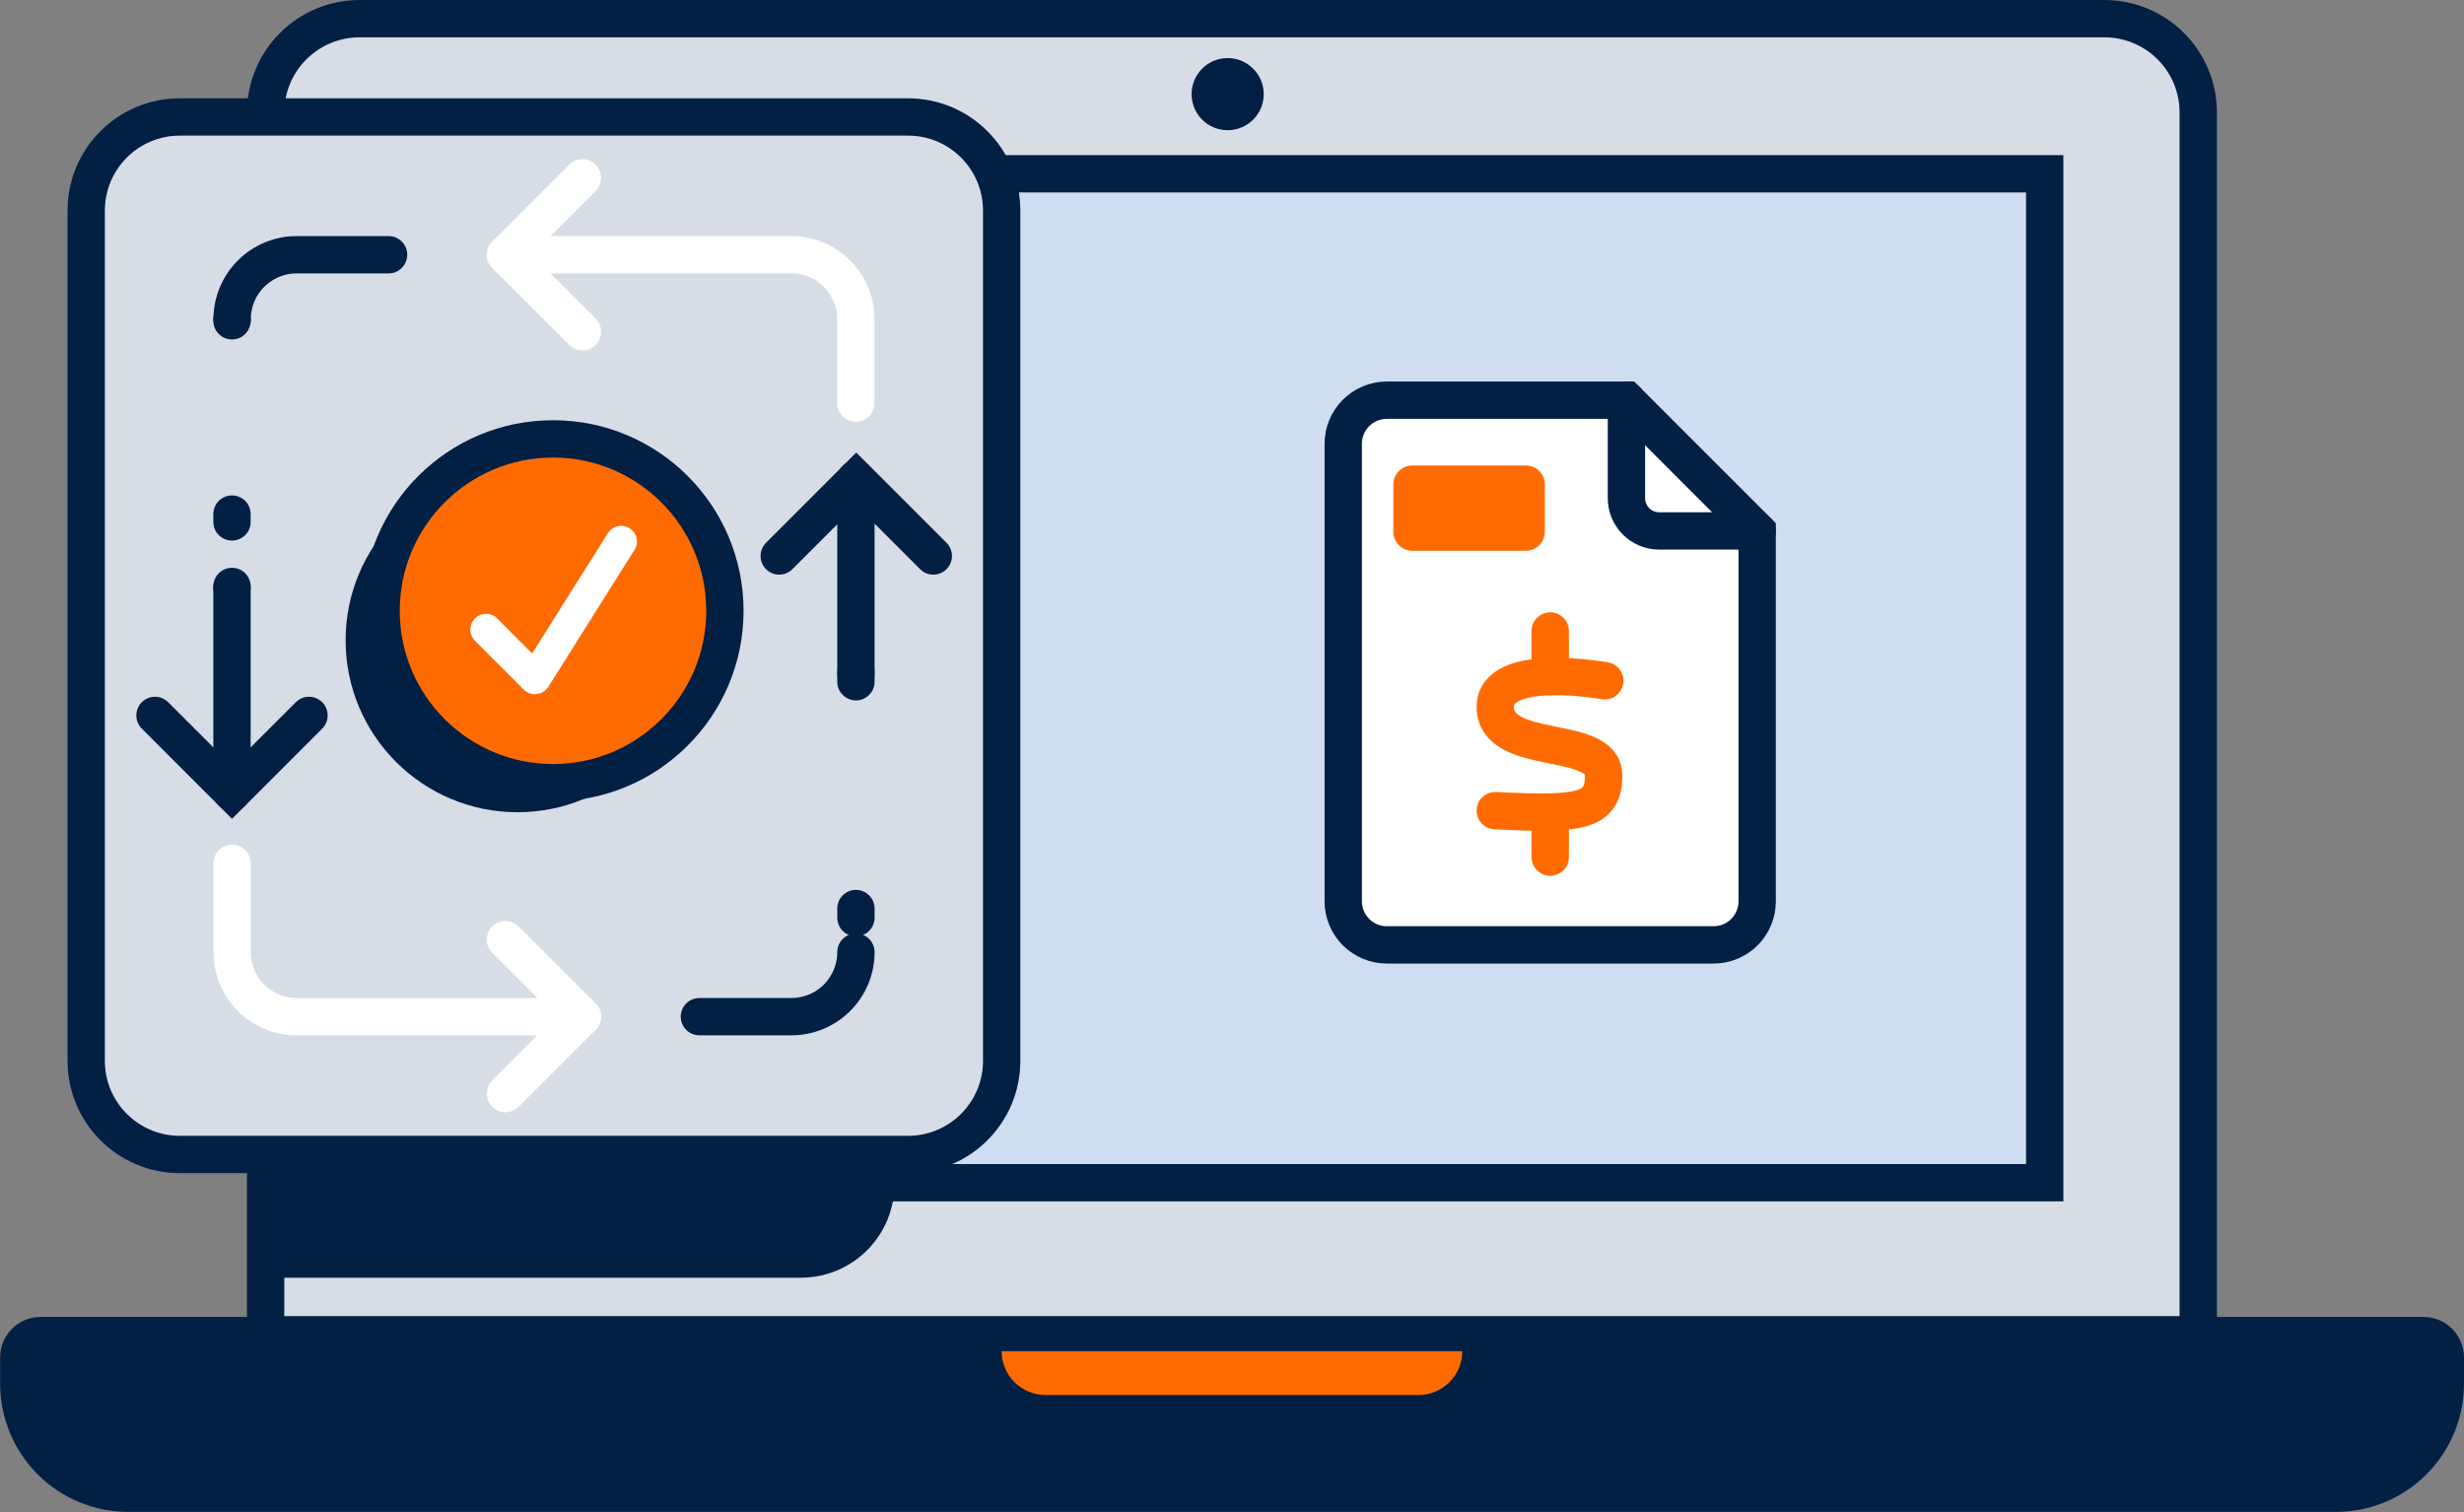 <svg width="132" height="81" viewBox="0 0 132 81" fill="none" xmlns="http://www.w3.org/2000/svg">
<rect x="0" y="0" width="132" height="81" fill="#808080" stroke="none"/>
<path d="M19.259 1H112.738C113.398 1 114.052 1.13 114.662 1.383C115.272 1.636 115.826 2.006 116.293 2.473C116.759 2.94 117.129 3.494 117.382 4.104C117.634 4.714 117.764 5.368 117.763 6.028V71.502H14.23V6.028C14.231 4.695 14.761 3.416 15.704 2.474C16.647 1.531 17.925 1.001 19.259 1Z" fill="#D7DDE5"/>
<path d="M19.259 1H112.738C113.398 1 114.052 1.13 114.662 1.383C115.272 1.636 115.826 2.006 116.293 2.473C116.759 2.94 117.129 3.494 117.382 4.104C117.634 4.714 117.764 5.368 117.763 6.028V71.502H14.23V6.028C14.231 4.695 14.761 3.416 15.704 2.474C16.647 1.531 17.925 1.001 19.259 1V1Z" stroke="#022044" stroke-width="2" stroke-miterlimit="10" stroke-linecap="round"/>
<path d="M109.542 9.309H22.459V63.358H109.542V9.309Z" fill="#D0DDF0"/>
<path d="M109.538 9.309H22.456V63.358H109.538V9.309Z" stroke="#022044" stroke-width="2" stroke-miterlimit="10" stroke-linecap="round"/>
<path d="M2.173 71.543H129.823C130.135 71.543 130.435 71.667 130.655 71.888C130.876 72.108 131 72.407 131 72.719V74.124C131 75.68 130.382 77.171 129.282 78.272C128.182 79.372 126.69 79.99 125.134 79.99H6.872C5.316 79.99 3.824 79.372 2.724 78.272C1.624 77.171 1.006 75.68 1.006 74.124V72.719C1.005 72.409 1.128 72.111 1.346 71.89C1.565 71.669 1.862 71.545 2.173 71.543Z" fill="#022044"/>
<path d="M125.121 77.358H6.872C5.463 77.357 4.101 76.85 3.035 75.928C1.969 75.006 1.271 73.731 1.068 72.336C1.023 72.459 1 72.589 1 72.721V74.125C1 75.681 1.618 77.173 2.718 78.273C3.818 79.373 5.31 79.991 6.866 79.991H125.118C126.674 79.991 128.166 79.373 129.266 78.273C130.366 77.173 130.984 75.681 130.984 74.125V72.721C130.981 72.589 130.957 72.459 130.912 72.336C130.71 73.728 130.013 75.002 128.95 75.923C127.887 76.845 126.528 77.354 125.121 77.358Z" fill="#022044"/>
<path d="M2.173 71.543H129.823C130.135 71.543 130.435 71.667 130.655 71.888C130.876 72.108 131 72.407 131 72.719V74.124C131 75.68 130.382 77.171 129.282 78.272C128.182 79.372 126.69 79.99 125.134 79.99H6.872C5.316 79.99 3.824 79.372 2.724 78.272C1.624 77.171 1.006 75.68 1.006 74.124V72.719C1.005 72.409 1.128 72.111 1.346 71.89C1.565 71.669 1.862 71.545 2.173 71.543Z" stroke="#022044" stroke-width="2" stroke-miterlimit="10" stroke-linecap="round"/>
<path d="M53.661 72.381H78.336C78.336 73.004 78.089 73.602 77.648 74.042C77.207 74.483 76.61 74.73 75.987 74.73H56.011C55.388 74.73 54.79 74.483 54.349 74.042C53.909 73.602 53.661 73.004 53.661 72.381Z" fill="#FF6B00"/>
<path d="M65.767 6.976C66.835 6.976 67.7 6.111 67.7 5.044C67.7 3.977 66.835 3.111 65.767 3.111C64.7 3.111 63.835 3.977 63.835 5.044C63.835 6.111 64.7 6.976 65.767 6.976Z" fill="#022044"/>
<path d="M42.904 12.867H14.227V68.445H42.904C43.564 68.445 44.217 68.315 44.826 68.062C45.435 67.809 45.988 67.439 46.454 66.972C46.92 66.505 47.289 65.951 47.541 65.342C47.792 64.732 47.921 64.079 47.919 63.42V17.886C47.92 17.227 47.791 16.574 47.539 15.965C47.287 15.357 46.917 14.803 46.452 14.337C45.986 13.871 45.433 13.502 44.824 13.249C44.216 12.997 43.563 12.867 42.904 12.867Z" fill="#022044"/>
<path d="M48.646 6.266H9.633C6.863 6.266 4.618 8.511 4.618 11.281V56.828C4.618 59.598 6.863 61.843 9.633 61.843H48.646C51.416 61.843 53.661 59.598 53.661 56.828V11.281C53.661 8.511 51.416 6.266 48.646 6.266Z" fill="#D7DDE5"/>
<path d="M48.646 6.266H9.633C6.863 6.266 4.618 8.511 4.618 11.281V56.828C4.618 59.598 6.863 61.843 9.633 61.843H48.646C51.416 61.843 53.661 59.598 53.661 56.828V11.281C53.661 8.511 51.416 6.266 48.646 6.266Z" stroke="#022044" stroke-width="2" stroke-miterlimit="10" stroke-linecap="round"/>
<path d="M45.853 25.656V36.029" stroke="#022044" stroke-width="2" stroke-miterlimit="10" stroke-linecap="round"/>
<path d="M27.076 13.646H42.392C43.309 13.646 44.188 14.011 44.837 14.659C45.485 15.308 45.85 16.187 45.85 17.104V21.595" stroke="white" stroke-width="2" stroke-linecap="round" stroke-linejoin="round"/>
<path d="M12.435 17.104C12.435 16.187 12.8 15.308 13.448 14.659C14.097 14.011 14.976 13.646 15.893 13.646H20.817" stroke="#022044" stroke-width="2" stroke-miterlimit="10" stroke-linecap="round"/>
<path d="M12.428 31.495V31.414" stroke="#022044" stroke-width="2" stroke-linecap="round" stroke-linejoin="round"/>
<path d="M12.428 27.958V18.908" stroke="#022044" stroke-width="2" stroke-linecap="round" stroke-linejoin="round" stroke-dasharray="0.42 10.6"/>
<path d="M12.428 17.184V17.105" stroke="#022044" stroke-width="2" stroke-linecap="round" stroke-linejoin="round"/>
<path d="M12.428 42.45V31.494" stroke="#022044" stroke-width="2" stroke-miterlimit="10" stroke-linecap="round"/>
<path d="M31.203 54.463H15.886C14.971 54.462 14.093 54.096 13.446 53.448C12.799 52.8 12.435 51.922 12.435 51.006V46.248" stroke="white" stroke-width="2" stroke-linecap="round" stroke-linejoin="round"/>
<path d="M45.853 51.004C45.853 51.921 45.489 52.8 44.84 53.449C44.192 54.097 43.312 54.461 42.395 54.461H37.468" stroke="#022044" stroke-width="2" stroke-miterlimit="10" stroke-linecap="round"/>
<path d="M45.853 36.029V51.003" stroke="#022044" stroke-width="2" stroke-linecap="round" stroke-linejoin="round" stroke-dasharray="0.49 12.15"/>
<path d="M49.998 29.782L45.87 25.656L41.744 29.782" stroke="#022044" stroke-width="2" stroke-miterlimit="10" stroke-linecap="round"/>
<path d="M31.202 9.523L27.076 13.649L31.202 17.774" stroke="white" stroke-width="2" stroke-linecap="round" stroke-linejoin="round"/>
<path d="M27.076 58.583L31.202 54.458L27.076 50.332" stroke="white" stroke-width="2" stroke-linecap="round" stroke-linejoin="round"/>
<path d="M8.303 38.324L12.429 42.45L16.554 38.324" stroke="#022044" stroke-width="2" stroke-miterlimit="10" stroke-linecap="round"/>
<path d="M27.724 43.51C32.81 43.51 36.933 39.387 36.933 34.301C36.933 29.215 32.81 25.092 27.724 25.092C22.638 25.092 18.515 29.215 18.515 34.301C18.515 39.387 22.638 43.51 27.724 43.51Z" fill="#022044"/>
<path d="M29.625 41.928C34.711 41.928 38.834 37.805 38.834 32.719C38.834 27.633 34.711 23.51 29.625 23.51C24.539 23.51 20.416 27.633 20.416 32.719C20.416 37.805 24.539 41.928 29.625 41.928Z" fill="#FF6B00"/>
<path d="M29.625 41.928C34.711 41.928 38.834 37.805 38.834 32.719C38.834 27.633 34.711 23.51 29.625 23.51C24.539 23.51 20.416 27.633 20.416 32.719C20.416 37.805 24.539 41.928 29.625 41.928Z" stroke="#022044" stroke-width="2" stroke-linecap="round" stroke-linejoin="round"/>
<path d="M28.657 37.188C28.546 37.189 28.436 37.167 28.334 37.124C28.231 37.082 28.138 37.019 28.061 36.941L25.418 34.298C25.27 34.138 25.189 33.926 25.194 33.708C25.198 33.49 25.286 33.282 25.441 33.128C25.595 32.974 25.803 32.885 26.021 32.881C26.239 32.877 26.45 32.957 26.61 33.105L28.507 35.002L32.518 28.641C32.57 28.535 32.644 28.441 32.735 28.365C32.825 28.289 32.931 28.233 33.044 28.201C33.158 28.168 33.277 28.16 33.394 28.176C33.511 28.193 33.623 28.234 33.724 28.296C33.824 28.359 33.91 28.442 33.976 28.54C34.042 28.637 34.087 28.748 34.107 28.864C34.128 28.981 34.124 29.1 34.096 29.215C34.067 29.33 34.015 29.437 33.943 29.53L29.38 36.784C29.312 36.892 29.221 36.982 29.114 37.05C29.006 37.117 28.884 37.158 28.758 37.172L28.657 37.188Z" fill="white"/>
<path d="M74.295 50.616H91.801C92.42 50.616 93.013 50.37 93.451 49.933C93.888 49.495 94.134 48.902 94.134 48.283V28.441L87.131 21.438H74.295C73.676 21.438 73.082 21.683 72.644 22.121C72.206 22.558 71.959 23.152 71.959 23.771V48.283C71.959 48.902 72.206 49.495 72.644 49.933C73.082 50.37 73.676 50.616 74.295 50.616Z" fill="white"/>
<path d="M87.131 21.438V26.691C87.132 27.155 87.317 27.6 87.645 27.928C87.974 28.256 88.42 28.441 88.884 28.441H94.134" stroke="#022044" stroke-width="2" stroke-miterlimit="10" stroke-linecap="round"/>
<path d="M74.295 50.616H91.801C92.42 50.616 93.013 50.37 93.451 49.933C93.888 49.495 94.134 48.902 94.134 48.283V28.441L87.131 21.438H74.295C73.676 21.438 73.082 21.683 72.644 22.121C72.206 22.558 71.959 23.152 71.959 23.771V48.283C71.959 48.902 72.206 49.495 72.644 49.933C73.082 50.37 73.676 50.616 74.295 50.616V50.616Z" stroke="#022044" stroke-width="2" stroke-miterlimit="10" stroke-linecap="round"/>
<path d="M85.971 36.467C85.971 36.467 80.105 35.408 80.105 37.865C80.105 40.586 85.909 39.283 85.909 41.544C85.909 43.48 84.67 43.656 80.105 43.425" stroke="#FF6B00" stroke-width="2" stroke-linecap="round" stroke-linejoin="round"/>
<path d="M83.048 33.803V36.24" stroke="#FF6B00" stroke-width="2" stroke-linecap="round" stroke-linejoin="round"/>
<path d="M83.048 43.502V45.913" stroke="#FF6B00" stroke-width="2" stroke-linecap="round" stroke-linejoin="round"/>
<path d="M81.738 24.936H75.663C75.1 24.936 74.644 25.392 74.644 25.956V28.484C74.644 29.048 75.1 29.504 75.663 29.504H81.738C82.301 29.504 82.758 29.048 82.758 28.484V25.956C82.758 25.392 82.301 24.936 81.738 24.936Z" fill="#FF6B00"/>
</svg>
